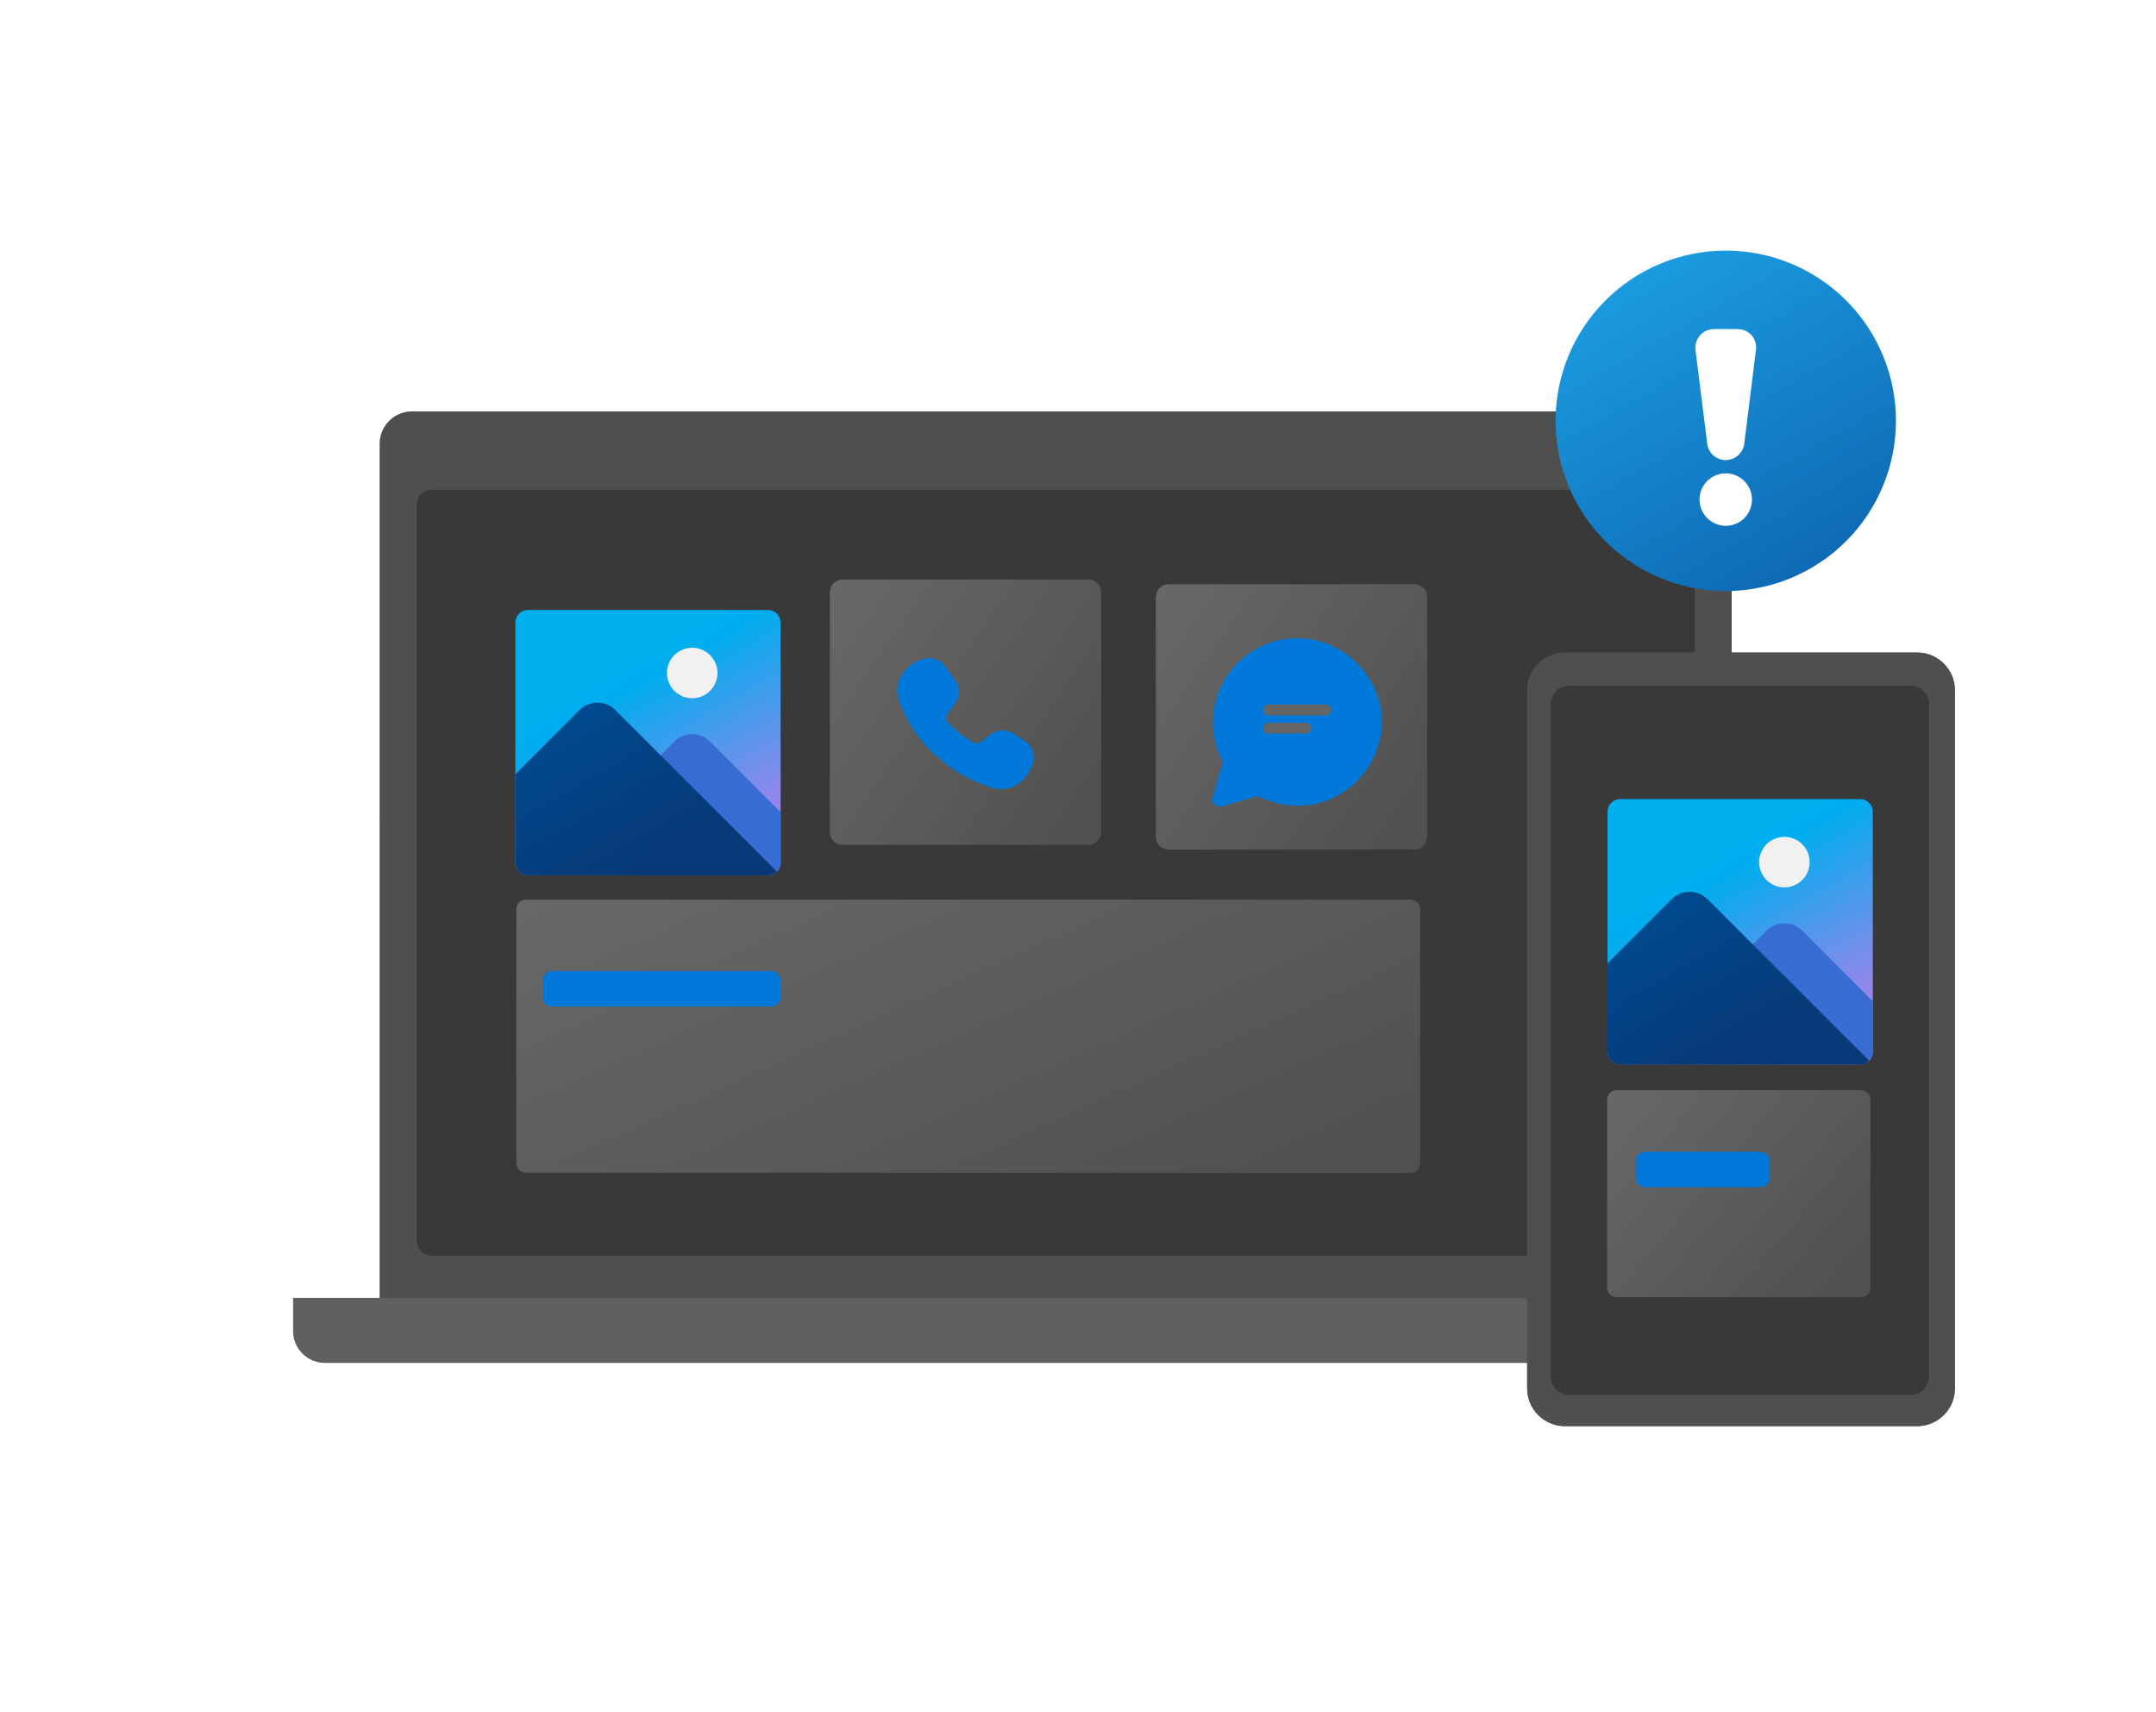 <svg viewBox="0 0 456 362" fill="none" xmlns="http://www.w3.org/2000/svg">
<path d="M87.161 87H359.401C361.22 87 362.965 87.723 364.252 89.009C365.538 90.296 366.261 92.041 366.261 93.86V287.23H80.301V93.86C80.301 92.041 81.023 90.296 82.31 89.009C83.597 87.723 85.341 87 87.161 87Z" fill="url(#paint0_linear_2210_189221)"/>
<path d="M355.061 103.551H91.491C89.63 103.551 88.121 105.06 88.121 106.921V262.201C88.121 264.062 89.63 265.571 91.491 265.571H355.061C356.922 265.571 358.431 264.062 358.431 262.201V106.921C358.431 105.06 356.922 103.551 355.061 103.551Z" fill="#F1F1F1"/>
<path d="M377.829 288.23L68.729 288.23C66.944 288.23 65.232 287.521 63.97 286.259C62.708 284.997 61.999 283.285 61.999 281.5V274.5L384.559 274.5V281.5C384.559 283.285 383.85 284.997 382.587 286.259C381.325 287.521 379.614 288.23 377.829 288.23Z" fill="#BABABA"/>
<path d="M87.161 87H359.401C361.22 87 362.965 87.723 364.252 89.009C365.538 90.296 366.261 92.041 366.261 93.86V287.23H80.301V93.86C80.301 92.041 81.023 90.296 82.31 89.009C83.597 87.723 85.341 87 87.161 87Z" fill="#4F4F4F"/>
<path d="M355.061 103.551H91.491C89.63 103.551 88.121 105.06 88.121 106.921V262.201C88.121 264.062 89.63 265.571 91.491 265.571H355.061C356.922 265.571 358.431 264.062 358.431 262.201V106.921C358.431 105.06 356.922 103.551 355.061 103.551Z" fill="#393939"/>
<path d="M377.829 288.23L68.729 288.23C66.944 288.23 65.232 287.521 63.97 286.259C62.708 284.997 61.999 283.285 61.999 281.5V274.5L384.559 274.5V281.5C384.559 283.285 383.85 284.997 382.587 286.259C381.325 287.521 379.614 288.23 377.829 288.23Z" fill="#606060"/>
<mask id="mask0_2210_189221" style="mask-type:alpha" maskUnits="userSpaceOnUse" x="292" y="138" width="74" height="151">
<rect x="292" y="138" width="74" height="151" fill="#C4C4C4"/>
</mask>
<g mask="url(#mask0_2210_189221)">
<g filter="url(#filter0_f_2210_189221)">
<path d="M325 147.221C325 144.627 326.791 142.523 329 142.523H364C366.209 142.523 368 144.627 368 147.221V282.826C368 285.42 366.209 287.523 364 287.523H329C326.791 287.523 325 285.42 325 282.826V147.221Z" fill="black" fill-opacity="0.49"/>
</g>
</g>
<path d="M405.47 138H331C326.582 138 323 141.582 323 146V293.61C323 298.028 326.582 301.61 331 301.61H405.47C409.888 301.61 413.47 298.028 413.47 293.61V146C413.47 141.582 409.888 138 405.47 138Z" fill="#505050"/>
<path d="M408 291.137V148.863C408 146.73 406.268 145 404.132 145H331.868C329.732 145 328 146.73 328 148.863V291.137C328 293.27 329.732 295 331.868 295H404.132C406.268 295 408 293.27 408 291.137Z" fill="#393939"/>
<g filter="url(#filter1_ii_2210_189221)">
<path d="M298.359 191.711H111.199C110.095 191.711 109.199 192.606 109.199 193.711V247.471C109.199 248.576 110.095 249.471 111.199 249.471H298.359C299.464 249.471 300.359 248.576 300.359 247.471V193.711C300.359 192.606 299.464 191.711 298.359 191.711Z" fill="url(#paint1_linear_2210_189221)"/>
</g>
<g filter="url(#filter2_dd_2210_189221)">
<path d="M163.1 204.422H116.74C115.636 204.422 114.74 205.317 114.74 206.422V209.912C114.74 211.016 115.636 211.912 116.74 211.912H163.1C164.205 211.912 165.1 211.016 165.1 209.912V206.422C165.1 205.317 164.205 204.422 163.1 204.422Z" fill="url(#paint2_linear_2210_189221)"/>
</g>
<g filter="url(#filter3_d_2210_189221)">
<path d="M162.43 180.12H111.67C110.962 180.12 110.283 179.839 109.782 179.338C109.281 178.837 109 178.158 109 177.45V126.67C109 125.962 109.281 125.283 109.782 124.782C110.283 124.281 110.962 124 111.67 124H162.43C162.781 124 163.128 124.069 163.452 124.203C163.776 124.337 164.07 124.534 164.318 124.782C164.566 125.03 164.763 125.324 164.897 125.648C165.031 125.972 165.1 126.319 165.1 126.67V177.44C165.101 177.791 165.033 178.14 164.9 178.465C164.766 178.79 164.57 179.085 164.322 179.334C164.073 179.583 163.779 179.781 163.454 179.916C163.13 180.051 162.781 180.12 162.43 180.12Z" fill="url(#paint3_linear_2210_189221)"/>
<path d="M146.401 142.668C147.457 142.668 148.489 142.355 149.367 141.768C150.245 141.182 150.93 140.348 151.334 139.372C151.738 138.396 151.844 137.322 151.638 136.286C151.432 135.251 150.923 134.299 150.177 133.552C149.43 132.805 148.478 132.297 147.442 132.091C146.407 131.885 145.333 131.991 144.357 132.395C143.381 132.799 142.547 133.483 141.961 134.362C141.374 135.24 141.061 136.272 141.061 137.328C141.061 138.744 141.623 140.103 142.625 141.104C143.626 142.106 144.984 142.668 146.401 142.668Z" fill="#F1F1F1"/>
<path d="M165.099 166.762V177.452C165.101 177.801 165.033 178.148 164.899 178.47C164.765 178.793 164.568 179.086 164.319 179.332C164.072 179.582 163.778 179.781 163.454 179.917C163.129 180.052 162.781 180.122 162.429 180.122H129.029V165.422L139.719 154.742L142.619 151.842C143.115 151.344 143.704 150.95 144.353 150.681C145.002 150.412 145.697 150.273 146.399 150.273C147.102 150.273 147.797 150.412 148.445 150.681C149.094 150.95 149.683 151.344 150.179 151.842L165.099 166.762Z" fill="#376CD3"/>
<path d="M164.32 179.332C164.073 179.582 163.779 179.781 163.454 179.917C163.13 180.053 162.782 180.122 162.43 180.122H111.67C110.963 180.119 110.285 179.837 109.785 179.337C109.285 178.837 109.003 178.159 109 177.452V158.742L122.58 145.162C123.076 144.665 123.665 144.271 124.314 144.001C124.962 143.732 125.658 143.594 126.36 143.594C127.062 143.594 127.758 143.732 128.406 144.001C129.055 144.271 129.644 144.665 130.14 145.162L139.72 154.742L164.32 179.332Z" fill="url(#paint4_linear_2210_189221)"/>
</g>
<g filter="url(#filter4_ii_2210_189221)">
<path d="M230.179 180.12H178.26C177.542 180.128 176.851 179.852 176.338 179.351C175.824 178.851 175.53 178.167 175.52 177.45V126.67C175.53 125.953 175.824 125.269 176.338 124.769C176.851 124.269 177.542 123.992 178.26 124H230.179C230.534 123.996 230.886 124.062 231.215 124.194C231.544 124.326 231.844 124.522 232.098 124.77C232.351 125.018 232.553 125.313 232.693 125.639C232.832 125.965 232.906 126.316 232.91 126.67V177.44C232.907 177.796 232.834 178.147 232.695 178.474C232.557 178.801 232.355 179.098 232.101 179.347C231.847 179.596 231.547 179.793 231.217 179.925C230.888 180.058 230.535 180.124 230.179 180.12Z" fill="url(#paint5_linear_2210_189221)"/>
</g>
<g filter="url(#filter5_dd_2210_189221)">
<path d="M195.199 138.4C191.499 139.56 188.769 143.19 190.139 147.17C191.681 151.573 194.293 155.525 197.739 158.67C201.191 161.883 205.324 164.275 209.829 165.67C213.919 166.93 217.549 164.03 218.519 160.18C218.723 159.36 218.668 158.497 218.359 157.711C218.051 156.924 217.506 156.253 216.799 155.79L214.309 154.17C213.593 153.706 212.752 153.475 211.9 153.507C211.048 153.539 210.227 153.834 209.549 154.35L207.549 155.86C207.333 156.056 207.064 156.184 206.775 156.227C206.487 156.269 206.192 156.225 205.929 156.1C203.801 154.906 201.885 153.369 200.259 151.55C200.097 151.305 200.023 151.012 200.05 150.719C200.077 150.426 200.204 150.151 200.409 149.94L202.019 147.81C202.557 147.097 202.848 146.228 202.848 145.335C202.848 144.442 202.557 143.573 202.019 142.86L199.789 139.86C199.279 139.176 198.569 138.668 197.758 138.404C196.946 138.141 196.073 138.136 195.259 138.39L195.199 138.4Z" fill="url(#paint6_linear_2210_189221)"/>
</g>
<g filter="url(#filter6_ii_2210_189221)">
<path d="M299.119 181.12H247.199C246.844 181.124 246.492 181.058 246.163 180.926C245.834 180.794 245.534 180.598 245.281 180.351C245.027 180.103 244.825 179.807 244.686 179.481C244.546 179.155 244.473 178.805 244.469 178.45V127.67C244.473 127.316 244.546 126.965 244.686 126.639C244.825 126.313 245.027 126.018 245.281 125.77C245.534 125.522 245.834 125.326 246.163 125.194C246.492 125.062 246.844 124.996 247.199 125H299.119C299.473 124.996 299.825 125.062 300.154 125.194C300.483 125.326 300.783 125.522 301.037 125.77C301.29 126.018 301.493 126.313 301.632 126.639C301.771 126.965 301.845 127.316 301.849 127.67V178.44C301.846 178.796 301.773 179.147 301.635 179.474C301.496 179.801 301.294 180.098 301.04 180.347C300.787 180.596 300.486 180.793 300.157 180.925C299.827 181.058 299.474 181.124 299.119 181.12Z" fill="url(#paint7_linear_2210_189221)"/>
</g>
<g filter="url(#filter7_dd_2210_189221)">
<path d="M267.63 135.358C283.02 129.198 298.2 145.528 289.93 160.358C286.18 167.118 276.85 172.558 265.99 167.418L258.44 169.568C258.174 169.647 257.892 169.653 257.623 169.585C257.354 169.517 257.108 169.379 256.911 169.184C256.714 168.989 256.573 168.744 256.502 168.476C256.432 168.208 256.434 167.925 256.51 167.658C256.96 166.048 258.03 162.259 258.65 160.209C257.481 158.01 256.785 155.591 256.608 153.108C256.431 150.624 256.777 148.131 257.623 145.79C258.469 143.448 259.797 141.31 261.521 139.513C263.244 137.716 265.326 136.301 267.63 135.358Z" fill="#0179DB"/>
</g>
<path d="M268.32 150.141H280.39" stroke="#656565" stroke-width="2.29" stroke-miterlimit="10" stroke-linecap="round"/>
<path d="M268.32 153.992H276.19" stroke="#656565" stroke-width="2.29" stroke-miterlimit="10" stroke-linecap="round"/>
<mask id="mask1_2210_189221" style="mask-type:alpha" maskUnits="userSpaceOnUse" x="292" y="121" width="74" height="168">
<rect x="292" y="121.523" width="74" height="167" fill="#C4C4C4"/>
</mask>
<g mask="url(#mask1_2210_189221)">
<g filter="url(#filter8_f_2210_189221)">
<path d="M325 147.221C325 144.627 326.791 142.523 329 142.523H364C366.209 142.523 368 144.627 368 147.221V282.826C368 285.42 366.209 287.523 364 287.523H329C326.791 287.523 325 285.42 325 282.826V147.221Z" fill="black" fill-opacity="0.49"/>
</g>
</g>
<path d="M405.47 138H331C326.582 138 323 141.582 323 146V293.61C323 298.028 326.582 301.61 331 301.61H405.47C409.888 301.61 413.47 298.028 413.47 293.61V146C413.47 141.582 409.888 138 405.47 138Z" fill="#4F4F4F"/>
<path d="M408 291.137V148.863C408 146.73 406.268 145 404.132 145H331.868C329.732 145 328 146.73 328 148.863V291.137C328 293.27 329.732 295 331.868 295H404.132C406.268 295 408 293.27 408 291.137Z" fill="#393939"/>
<g filter="url(#filter9_ii_2210_189221)">
<path d="M393.6 232H341.91C340.806 232 339.91 232.895 339.91 234V273.76C339.91 274.865 340.806 275.76 341.91 275.76H393.6C394.705 275.76 395.6 274.865 395.6 273.76V234C395.6 232.895 394.705 232 393.6 232Z" fill="url(#paint8_linear_2210_189221)"/>
</g>
<g filter="url(#filter10_dd_2210_189221)">
<path d="M372.309 242.641H347.949C346.845 242.641 345.949 243.536 345.949 244.641V248.131C345.949 249.235 346.845 250.131 347.949 250.131H372.309C373.414 250.131 374.309 249.235 374.309 248.131V244.641C374.309 243.536 373.414 242.641 372.309 242.641Z" fill="url(#paint9_linear_2210_189221)"/>
</g>
<g filter="url(#filter11_d_2210_189221)">
<path d="M393.43 220.12H342.67C341.962 220.12 341.283 219.839 340.782 219.338C340.281 218.837 340 218.158 340 217.45V166.67C340 165.962 340.281 165.283 340.782 164.782C341.283 164.281 341.962 164 342.67 164H393.43C393.781 164 394.128 164.069 394.452 164.203C394.776 164.337 395.07 164.534 395.318 164.782C395.566 165.03 395.763 165.324 395.897 165.648C396.031 165.972 396.1 166.319 396.1 166.67V217.44C396.101 217.791 396.033 218.14 395.9 218.465C395.766 218.79 395.57 219.085 395.322 219.334C395.073 219.583 394.779 219.781 394.454 219.916C394.13 220.051 393.781 220.12 393.43 220.12Z" fill="url(#paint10_linear_2210_189221)"/>
<path d="M377.401 182.668C378.457 182.668 379.489 182.355 380.367 181.768C381.245 181.182 381.93 180.348 382.334 179.372C382.738 178.396 382.844 177.322 382.638 176.286C382.432 175.251 381.923 174.299 381.177 173.552C380.43 172.805 379.478 172.297 378.442 172.091C377.407 171.885 376.333 171.991 375.357 172.395C374.381 172.799 373.547 173.483 372.961 174.362C372.374 175.24 372.061 176.272 372.061 177.328C372.061 178.744 372.623 180.103 373.625 181.104C374.626 182.106 375.984 182.668 377.401 182.668Z" fill="#F1F1F1"/>
<path d="M396.099 206.762V217.452C396.101 217.801 396.033 218.148 395.899 218.47C395.765 218.793 395.568 219.086 395.319 219.332C395.072 219.582 394.778 219.781 394.454 219.917C394.129 220.052 393.781 220.122 393.429 220.122H360.029V205.422L370.719 194.742L373.619 191.842C374.115 191.344 374.704 190.95 375.353 190.681C376.002 190.412 376.697 190.273 377.399 190.273C378.102 190.273 378.797 190.412 379.445 190.681C380.094 190.95 380.683 191.344 381.179 191.842L396.099 206.762Z" fill="#376CD3"/>
<path d="M395.32 219.332C395.073 219.582 394.779 219.781 394.454 219.917C394.13 220.053 393.782 220.122 393.43 220.122H342.67C341.963 220.119 341.285 219.837 340.785 219.337C340.285 218.837 340.003 218.159 340 217.452V198.742L353.58 185.162C354.076 184.665 354.665 184.271 355.314 184.001C355.962 183.732 356.658 183.594 357.36 183.594C358.062 183.594 358.758 183.732 359.406 184.001C360.055 184.271 360.644 184.665 361.14 185.162L370.72 194.742L395.32 219.332Z" fill="url(#paint11_linear_2210_189221)"/>
</g>
<path d="M365 53C355.453 53.002 346.297 56.795 339.546 63.546C332.795 70.297 329.002 79.453 329 89C329.002 98.547 332.795 107.703 339.546 114.454C346.297 121.205 355.453 124.998 365 125C374.547 124.998 383.703 121.205 390.454 114.454C397.205 107.703 400.998 98.547 401 89C401.003 84.272 400.075 79.589 398.267 75.219C396.459 70.85 393.807 66.88 390.463 63.537C387.12 60.193 383.15 57.541 378.781 55.733C374.411 53.925 369.729 52.997 365 53Z" fill="url(#paint12_linear_2210_189221)"/>
<path d="M365 111.209C365.729 111.209 366.451 111.065 367.125 110.786C367.798 110.507 368.41 110.097 368.925 109.581C369.441 109.065 369.849 108.453 370.128 107.779C370.406 107.105 370.549 106.383 370.548 105.654C370.548 104.182 369.964 102.771 368.923 101.731C367.883 100.69 366.471 100.105 365 100.105C363.528 100.105 362.117 100.69 361.076 101.731C360.036 102.771 359.451 104.182 359.451 105.654C359.458 107.124 360.045 108.532 361.084 109.572C362.122 110.612 363.53 111.2 365 111.209Z" fill="white"/>
<path d="M365.001 97.302C365.957 97.293 366.878 96.942 367.596 96.31C368.313 95.679 368.78 94.81 368.91 93.863L371.394 73.986C371.469 73.432 371.423 72.87 371.259 72.336C371.096 71.802 370.819 71.31 370.448 70.893C370.076 70.477 369.619 70.145 369.108 69.922C368.596 69.698 368.042 69.588 367.484 69.598H362.517C361.961 69.596 361.411 69.712 360.903 69.939C360.396 70.165 359.942 70.496 359.572 70.911C359.202 71.326 358.924 71.814 358.756 72.344C358.589 72.874 358.536 73.433 358.601 73.986L361.084 93.863C361.207 94.814 361.672 95.689 362.393 96.322C363.114 96.955 364.041 97.303 365.001 97.302Z" fill="white"/>
<defs>
<filter id="filter0_f_2210_189221" x="310" y="127.523" width="73" height="175" filterUnits="userSpaceOnUse" color-interpolation-filters="sRGB">
<feFlood flood-opacity="0" result="BackgroundImageFix"/>
<feBlend mode="normal" in="SourceGraphic" in2="BackgroundImageFix" result="shape"/>
<feGaussianBlur stdDeviation="7.5" result="effect1_foregroundBlur_2210_189221"/>
</filter>
<filter id="filter1_ii_2210_189221" x="109.199" y="187.392" width="191.16" height="64.96" filterUnits="userSpaceOnUse" color-interpolation-filters="sRGB">
<feFlood flood-opacity="0" result="BackgroundImageFix"/>
<feBlend mode="normal" in="SourceGraphic" in2="BackgroundImageFix" result="shape"/>
<feColorMatrix in="SourceAlpha" type="matrix" values="0 0 0 0 0 0 0 0 0 0 0 0 0 0 0 0 0 0 127 0" result="hardAlpha"/>
<feOffset dy="-4.319"/>
<feGaussianBlur stdDeviation="2.4"/>
<feComposite in2="hardAlpha" operator="arithmetic" k2="-1" k3="1"/>
<feColorMatrix type="matrix" values="0 0 0 0 0 0 0 0 0 0 0 0 0 0 0 0 0 0 0.15 0"/>
<feBlend mode="normal" in2="shape" result="effect1_innerShadow_2210_189221"/>
<feColorMatrix in="SourceAlpha" type="matrix" values="0 0 0 0 0 0 0 0 0 0 0 0 0 0 0 0 0 0 127 0" result="hardAlpha"/>
<feOffset dy="2.879"/>
<feGaussianBlur stdDeviation="3.5"/>
<feComposite in2="hardAlpha" operator="arithmetic" k2="-1" k3="1"/>
<feColorMatrix type="matrix" values="0 0 0 0 1 0 0 0 0 1 0 0 0 0 1 0 0 0 0.1 0"/>
<feBlend mode="normal" in2="effect1_innerShadow_2210_189221" result="effect2_innerShadow_2210_189221"/>
</filter>
<filter id="filter2_dd_2210_189221" x="112.94" y="203.422" width="53.96" height="11.088" filterUnits="userSpaceOnUse" color-interpolation-filters="sRGB">
<feFlood flood-opacity="0" result="BackgroundImageFix"/>
<feColorMatrix in="SourceAlpha" type="matrix" values="0 0 0 0 0 0 0 0 0 0 0 0 0 0 0 0 0 0 127 0" result="hardAlpha"/>
<feOffset dy="0.15"/>
<feGaussianBlur stdDeviation="0.225"/>
<feColorMatrix type="matrix" values="0 0 0 0 0 0 0 0 0 0 0 0 0 0 0 0 0 0 0.11 0"/>
<feBlend mode="normal" in2="BackgroundImageFix" result="effect1_dropShadow_2210_189221"/>
<feColorMatrix in="SourceAlpha" type="matrix" values="0 0 0 0 0 0 0 0 0 0 0 0 0 0 0 0 0 0 127 0" result="hardAlpha"/>
<feOffset dy="0.8"/>
<feGaussianBlur stdDeviation="0.9"/>
<feColorMatrix type="matrix" values="0 0 0 0 0 0 0 0 0 0 0 0 0 0 0 0 0 0 0.13 0"/>
<feBlend mode="normal" in2="effect1_dropShadow_2210_189221" result="effect2_dropShadow_2210_189221"/>
<feBlend mode="normal" in="SourceGraphic" in2="effect2_dropShadow_2210_189221" result="shape"/>
</filter>
<filter id="filter3_d_2210_189221" x="104" y="124" width="66.1" height="66.121" filterUnits="userSpaceOnUse" color-interpolation-filters="sRGB">
<feFlood flood-opacity="0" result="BackgroundImageFix"/>
<feColorMatrix in="SourceAlpha" type="matrix" values="0 0 0 0 0 0 0 0 0 0 0 0 0 0 0 0 0 0 127 0" result="hardAlpha"/>
<feOffset dy="5"/>
<feGaussianBlur stdDeviation="2.5"/>
<feComposite in2="hardAlpha" operator="out"/>
<feColorMatrix type="matrix" values="0 0 0 0 0 0 0 0 0 0 0 0 0 0 0 0 0 0 0.1 0"/>
<feBlend mode="normal" in2="BackgroundImageFix" result="effect1_dropShadow_2210_189221"/>
<feBlend mode="normal" in="SourceGraphic" in2="effect1_dropShadow_2210_189221" result="shape"/>
</filter>
<filter id="filter4_ii_2210_189221" x="175.52" y="119.681" width="57.39" height="63.32" filterUnits="userSpaceOnUse" color-interpolation-filters="sRGB">
<feFlood flood-opacity="0" result="BackgroundImageFix"/>
<feBlend mode="normal" in="SourceGraphic" in2="BackgroundImageFix" result="shape"/>
<feColorMatrix in="SourceAlpha" type="matrix" values="0 0 0 0 0 0 0 0 0 0 0 0 0 0 0 0 0 0 127 0" result="hardAlpha"/>
<feOffset dy="-4.319"/>
<feGaussianBlur stdDeviation="2.4"/>
<feComposite in2="hardAlpha" operator="arithmetic" k2="-1" k3="1"/>
<feColorMatrix type="matrix" values="0 0 0 0 0 0 0 0 0 0 0 0 0 0 0 0 0 0 0.15 0"/>
<feBlend mode="normal" in2="shape" result="effect1_innerShadow_2210_189221"/>
<feColorMatrix in="SourceAlpha" type="matrix" values="0 0 0 0 0 0 0 0 0 0 0 0 0 0 0 0 0 0 127 0" result="hardAlpha"/>
<feOffset dy="2.879"/>
<feGaussianBlur stdDeviation="3.5"/>
<feComposite in2="hardAlpha" operator="arithmetic" k2="-1" k3="1"/>
<feColorMatrix type="matrix" values="0 0 0 0 1 0 0 0 0 1 0 0 0 0 1 0 0 0 0.1 0"/>
<feBlend mode="normal" in2="effect1_innerShadow_2210_189221" result="effect2_innerShadow_2210_189221"/>
</filter>
<filter id="filter5_dd_2210_189221" x="187.979" y="137.203" width="32.461" height="31.366" filterUnits="userSpaceOnUse" color-interpolation-filters="sRGB">
<feFlood flood-opacity="0" result="BackgroundImageFix"/>
<feColorMatrix in="SourceAlpha" type="matrix" values="0 0 0 0 0 0 0 0 0 0 0 0 0 0 0 0 0 0 127 0" result="hardAlpha"/>
<feOffset dy="0.15"/>
<feGaussianBlur stdDeviation="0.225"/>
<feColorMatrix type="matrix" values="0 0 0 0 0 0 0 0 0 0 0 0 0 0 0 0 0 0 0.11 0"/>
<feBlend mode="normal" in2="BackgroundImageFix" result="effect1_dropShadow_2210_189221"/>
<feColorMatrix in="SourceAlpha" type="matrix" values="0 0 0 0 0 0 0 0 0 0 0 0 0 0 0 0 0 0 127 0" result="hardAlpha"/>
<feOffset dy="0.8"/>
<feGaussianBlur stdDeviation="0.9"/>
<feColorMatrix type="matrix" values="0 0 0 0 0 0 0 0 0 0 0 0 0 0 0 0 0 0 0.13 0"/>
<feBlend mode="normal" in2="effect1_dropShadow_2210_189221" result="effect2_dropShadow_2210_189221"/>
<feBlend mode="normal" in="SourceGraphic" in2="effect2_dropShadow_2210_189221" result="shape"/>
</filter>
<filter id="filter6_ii_2210_189221" x="244.469" y="120.681" width="57.38" height="63.32" filterUnits="userSpaceOnUse" color-interpolation-filters="sRGB">
<feFlood flood-opacity="0" result="BackgroundImageFix"/>
<feBlend mode="normal" in="SourceGraphic" in2="BackgroundImageFix" result="shape"/>
<feColorMatrix in="SourceAlpha" type="matrix" values="0 0 0 0 0 0 0 0 0 0 0 0 0 0 0 0 0 0 127 0" result="hardAlpha"/>
<feOffset dy="-4.319"/>
<feGaussianBlur stdDeviation="2.4"/>
<feComposite in2="hardAlpha" operator="arithmetic" k2="-1" k3="1"/>
<feColorMatrix type="matrix" values="0 0 0 0 0 0 0 0 0 0 0 0 0 0 0 0 0 0 0.15 0"/>
<feBlend mode="normal" in2="shape" result="effect1_innerShadow_2210_189221"/>
<feColorMatrix in="SourceAlpha" type="matrix" values="0 0 0 0 0 0 0 0 0 0 0 0 0 0 0 0 0 0 127 0" result="hardAlpha"/>
<feOffset dy="2.879"/>
<feGaussianBlur stdDeviation="3.5"/>
<feComposite in2="hardAlpha" operator="arithmetic" k2="-1" k3="1"/>
<feColorMatrix type="matrix" values="0 0 0 0 1 0 0 0 0 1 0 0 0 0 1 0 0 0 0.1 0"/>
<feBlend mode="normal" in2="effect1_innerShadow_2210_189221" result="effect2_innerShadow_2210_189221"/>
</filter>
<filter id="filter7_dd_2210_189221" x="254.651" y="133.023" width="39.414" height="39.209" filterUnits="userSpaceOnUse" color-interpolation-filters="sRGB">
<feFlood flood-opacity="0" result="BackgroundImageFix"/>
<feColorMatrix in="SourceAlpha" type="matrix" values="0 0 0 0 0 0 0 0 0 0 0 0 0 0 0 0 0 0 127 0" result="hardAlpha"/>
<feOffset dy="0.15"/>
<feGaussianBlur stdDeviation="0.225"/>
<feColorMatrix type="matrix" values="0 0 0 0 0 0 0 0 0 0 0 0 0 0 0 0 0 0 0.11 0"/>
<feBlend mode="normal" in2="BackgroundImageFix" result="effect1_dropShadow_2210_189221"/>
<feColorMatrix in="SourceAlpha" type="matrix" values="0 0 0 0 0 0 0 0 0 0 0 0 0 0 0 0 0 0 127 0" result="hardAlpha"/>
<feOffset dy="0.8"/>
<feGaussianBlur stdDeviation="0.9"/>
<feColorMatrix type="matrix" values="0 0 0 0 0 0 0 0 0 0 0 0 0 0 0 0 0 0 0.13 0"/>
<feBlend mode="normal" in2="effect1_dropShadow_2210_189221" result="effect2_dropShadow_2210_189221"/>
<feBlend mode="normal" in="SourceGraphic" in2="effect2_dropShadow_2210_189221" result="shape"/>
</filter>
<filter id="filter8_f_2210_189221" x="310" y="127.523" width="73" height="175" filterUnits="userSpaceOnUse" color-interpolation-filters="sRGB">
<feFlood flood-opacity="0" result="BackgroundImageFix"/>
<feBlend mode="normal" in="SourceGraphic" in2="BackgroundImageFix" result="shape"/>
<feGaussianBlur stdDeviation="7.5" result="effect1_foregroundBlur_2210_189221"/>
</filter>
<filter id="filter9_ii_2210_189221" x="339.91" y="227.681" width="55.69" height="50.96" filterUnits="userSpaceOnUse" color-interpolation-filters="sRGB">
<feFlood flood-opacity="0" result="BackgroundImageFix"/>
<feBlend mode="normal" in="SourceGraphic" in2="BackgroundImageFix" result="shape"/>
<feColorMatrix in="SourceAlpha" type="matrix" values="0 0 0 0 0 0 0 0 0 0 0 0 0 0 0 0 0 0 127 0" result="hardAlpha"/>
<feOffset dy="-4.319"/>
<feGaussianBlur stdDeviation="2.4"/>
<feComposite in2="hardAlpha" operator="arithmetic" k2="-1" k3="1"/>
<feColorMatrix type="matrix" values="0 0 0 0 0 0 0 0 0 0 0 0 0 0 0 0 0 0 0.15 0"/>
<feBlend mode="normal" in2="shape" result="effect1_innerShadow_2210_189221"/>
<feColorMatrix in="SourceAlpha" type="matrix" values="0 0 0 0 0 0 0 0 0 0 0 0 0 0 0 0 0 0 127 0" result="hardAlpha"/>
<feOffset dy="2.879"/>
<feGaussianBlur stdDeviation="3.5"/>
<feComposite in2="hardAlpha" operator="arithmetic" k2="-1" k3="1"/>
<feColorMatrix type="matrix" values="0 0 0 0 1 0 0 0 0 1 0 0 0 0 1 0 0 0 0.1 0"/>
<feBlend mode="normal" in2="effect1_innerShadow_2210_189221" result="effect2_innerShadow_2210_189221"/>
</filter>
<filter id="filter10_dd_2210_189221" x="344.149" y="241.641" width="31.96" height="11.088" filterUnits="userSpaceOnUse" color-interpolation-filters="sRGB">
<feFlood flood-opacity="0" result="BackgroundImageFix"/>
<feColorMatrix in="SourceAlpha" type="matrix" values="0 0 0 0 0 0 0 0 0 0 0 0 0 0 0 0 0 0 127 0" result="hardAlpha"/>
<feOffset dy="0.15"/>
<feGaussianBlur stdDeviation="0.225"/>
<feColorMatrix type="matrix" values="0 0 0 0 0 0 0 0 0 0 0 0 0 0 0 0 0 0 0.11 0"/>
<feBlend mode="normal" in2="BackgroundImageFix" result="effect1_dropShadow_2210_189221"/>
<feColorMatrix in="SourceAlpha" type="matrix" values="0 0 0 0 0 0 0 0 0 0 0 0 0 0 0 0 0 0 127 0" result="hardAlpha"/>
<feOffset dy="0.8"/>
<feGaussianBlur stdDeviation="0.9"/>
<feColorMatrix type="matrix" values="0 0 0 0 0 0 0 0 0 0 0 0 0 0 0 0 0 0 0.13 0"/>
<feBlend mode="normal" in2="effect1_dropShadow_2210_189221" result="effect2_dropShadow_2210_189221"/>
<feBlend mode="normal" in="SourceGraphic" in2="effect2_dropShadow_2210_189221" result="shape"/>
</filter>
<filter id="filter11_d_2210_189221" x="335" y="164" width="66.1" height="66.121" filterUnits="userSpaceOnUse" color-interpolation-filters="sRGB">
<feFlood flood-opacity="0" result="BackgroundImageFix"/>
<feColorMatrix in="SourceAlpha" type="matrix" values="0 0 0 0 0 0 0 0 0 0 0 0 0 0 0 0 0 0 127 0" result="hardAlpha"/>
<feOffset dy="5"/>
<feGaussianBlur stdDeviation="2.5"/>
<feComposite in2="hardAlpha" operator="out"/>
<feColorMatrix type="matrix" values="0 0 0 0 0 0 0 0 0 0 0 0 0 0 0 0 0 0 0.1 0"/>
<feBlend mode="normal" in2="BackgroundImageFix" result="effect1_dropShadow_2210_189221"/>
<feBlend mode="normal" in="SourceGraphic" in2="effect1_dropShadow_2210_189221" result="shape"/>
</filter>
<linearGradient id="paint0_linear_2210_189221" x1="256.431" y1="423.08" x2="183.131" y2="-91.58" gradientUnits="userSpaceOnUse">
<stop stop-color="#737373"/>
<stop offset="0.25" stop-color="#969695"/>
<stop offset="0.58" stop-color="#BFBDBC"/>
<stop offset="0.84" stop-color="#D8D6D4"/>
<stop offset="1" stop-color="#E1DFDD"/>
</linearGradient>
<linearGradient id="paint1_linear_2210_189221" x1="137.311" y1="169.626" x2="189.209" y2="284.134" gradientUnits="userSpaceOnUse">
<stop stop-color="#6A6A6A"/>
<stop offset="1" stop-color="#515151"/>
</linearGradient>
<linearGradient id="paint2_linear_2210_189221" x1="15549.1" y1="1779.87" x2="15532.4" y2="1585.72" gradientUnits="userSpaceOnUse">
<stop stop-color="#6139DA"/>
<stop offset="1" stop-color="#0078DA"/>
</linearGradient>
<linearGradient id="paint3_linear_2210_189221" x1="155.72" y1="184.4" x2="118.38" y2="119.72" gradientUnits="userSpaceOnUse">
<stop stop-color="#B67AE8"/>
<stop offset="0.21" stop-color="#8B89EA"/>
<stop offset="0.66" stop-color="#00ADEE"/>
<stop offset="0.71" stop-color="#00B0EF"/>
</linearGradient>
<linearGradient id="paint4_linear_2210_189221" x1="143.87" y1="191.242" x2="118.5" y2="147.302" gradientUnits="userSpaceOnUse">
<stop offset="0.3" stop-color="#073977"/>
<stop offset="1" stop-color="#004A8F"/>
</linearGradient>
<linearGradient id="paint5_linear_2210_189221" x1="183.959" y1="102.542" x2="246.378" y2="145.096" gradientUnits="userSpaceOnUse">
<stop stop-color="#6A6A6A"/>
<stop offset="1" stop-color="#515151"/>
</linearGradient>
<linearGradient id="paint6_linear_2210_189221" x1="9034.94" y1="5978.41" x2="8727.09" y2="5424.44" gradientUnits="userSpaceOnUse">
<stop stop-color="#6139DA"/>
<stop offset="1" stop-color="#0078DA"/>
</linearGradient>
<linearGradient id="paint7_linear_2210_189221" x1="252.907" y1="103.542" x2="315.322" y2="146.086" gradientUnits="userSpaceOnUse">
<stop stop-color="#6A6A6A"/>
<stop offset="1" stop-color="#515151"/>
</linearGradient>
<linearGradient id="paint8_linear_2210_189221" x1="348.1" y1="215.268" x2="399.688" y2="259.036" gradientUnits="userSpaceOnUse">
<stop stop-color="#6A6A6A"/>
<stop offset="1" stop-color="#515151"/>
</linearGradient>
<linearGradient id="paint9_linear_2210_189221" x1="9037.72" y1="1818.09" x2="9008.56" y2="1626.95" gradientUnits="userSpaceOnUse">
<stop stop-color="#6139DA"/>
<stop offset="1" stop-color="#0078DA"/>
</linearGradient>
<linearGradient id="paint10_linear_2210_189221" x1="386.72" y1="224.4" x2="349.38" y2="159.72" gradientUnits="userSpaceOnUse">
<stop stop-color="#B67AE8"/>
<stop offset="0.21" stop-color="#8B89EA"/>
<stop offset="0.66" stop-color="#00ADEE"/>
<stop offset="0.71" stop-color="#00B0EF"/>
</linearGradient>
<linearGradient id="paint11_linear_2210_189221" x1="374.87" y1="231.242" x2="349.5" y2="187.302" gradientUnits="userSpaceOnUse">
<stop offset="0.3" stop-color="#073977"/>
<stop offset="1" stop-color="#004A8F"/>
</linearGradient>
<linearGradient id="paint12_linear_2210_189221" x1="383.006" y1="120.181" x2="347" y2="57.819" gradientUnits="userSpaceOnUse">
<stop stop-color="#0E6AB4"/>
<stop offset="1" stop-color="#1B9BE0"/>
</linearGradient>
</defs>
</svg>
